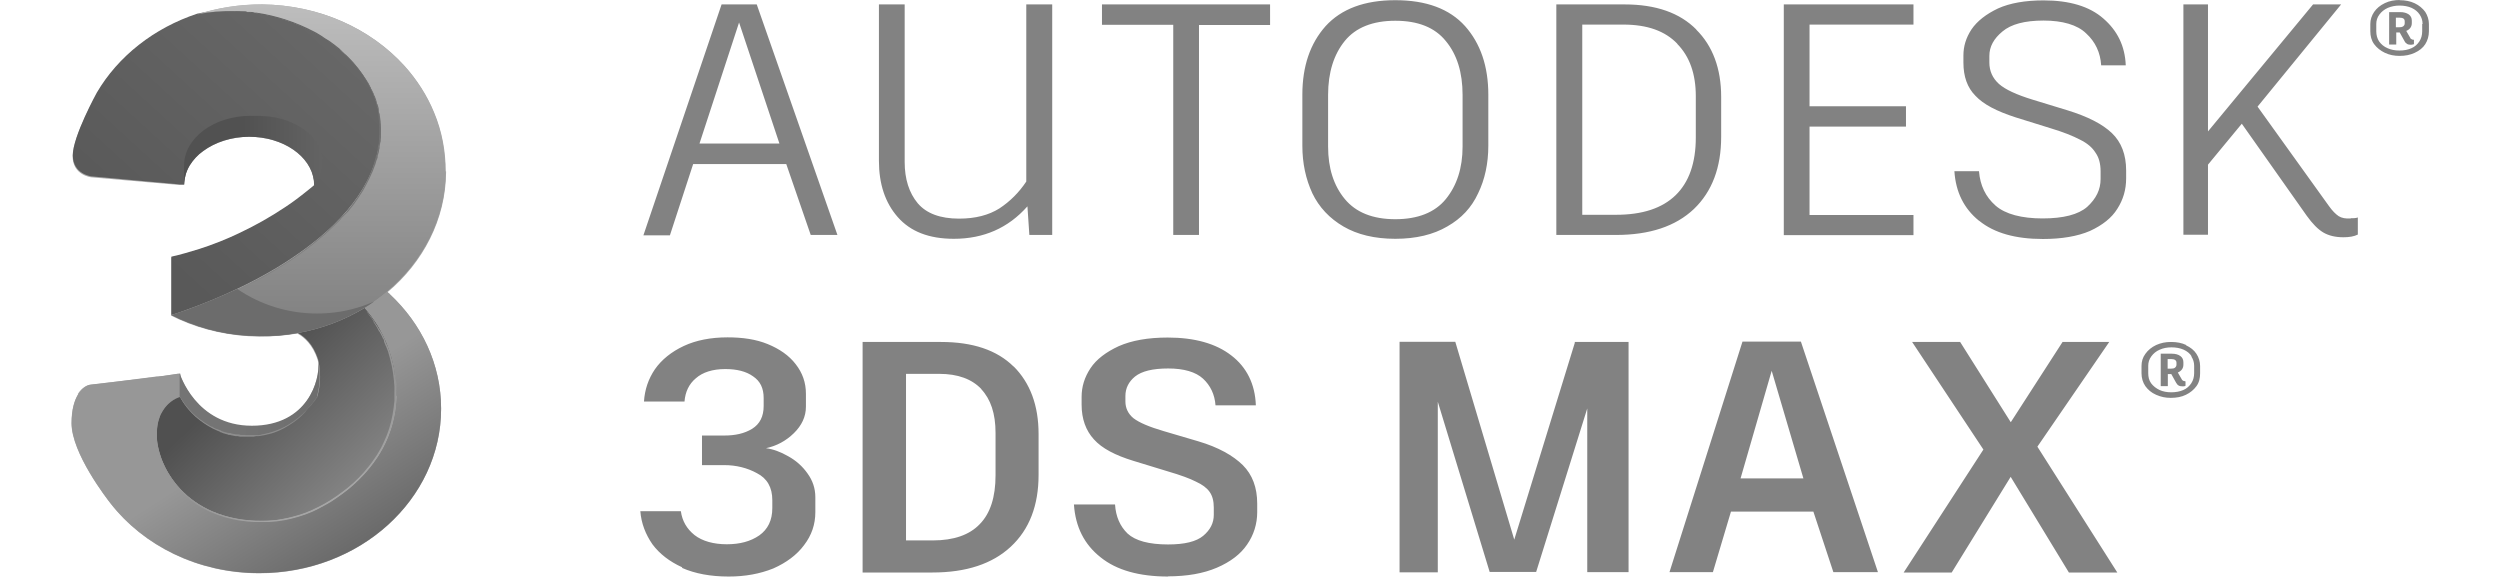 <?xml version="1.0" encoding="UTF-8"?>
<svg id="_Шар_1" data-name="Шар_1" xmlns="http://www.w3.org/2000/svg" xmlns:xlink="http://www.w3.org/1999/xlink" width="130" height="30" viewBox="0 0 122.73 30.03">
  <defs>
    <style>
      .cls-1 {
        fill: url(#_Градієнт_без_назви_9);
      }

      .cls-2 {
        fill: url(#_Градієнт_без_назви_5);
      }

      .cls-3 {
        fill: url(#_Градієнт_без_назви_10);
      }

      .cls-4 {
        fill: url(#_Градієнт_без_назви_8);
      }

      .cls-5 {
        fill: url(#_Градієнт_без_назви_2);
      }

      .cls-6 {
        fill: url(#_Градієнт_без_назви_6);
      }

      .cls-7 {
        fill: #6c6c6c;
      }

      .cls-8 {
        fill: url(#_Градієнт_без_назви_7);
      }

      .cls-9 {
        fill: #828282;
      }

      .cls-10 {
        fill: url(#_Градієнт_без_назви_4);
      }

      .cls-11 {
        fill: #a9a9a9;
      }

      .cls-12 {
        fill: url(#_Градієнт_без_назви_3);
      }
    </style>
    <linearGradient id="_Градієнт_без_назви_10" data-name="Градієнт без назви 10" x1="-848.68" y1="-159.27" x2="-843.19" y2="-165.06" gradientTransform="translate(1165.32 -199.03) scale(1.36 -1.36)" gradientUnits="userSpaceOnUse">
      <stop offset="0" stop-color="#505050"/>
      <stop offset="1" stop-color="#959595"/>
    </linearGradient>
    <linearGradient id="_Градієнт_без_назви_2" data-name="Градієнт без назви 2" x1="-849.73" y1="-157.92" x2="-843.6" y2="-167.47" gradientTransform="translate(1165.32 -199.03) scale(1.36 -1.36)" gradientUnits="userSpaceOnUse">
      <stop offset=".38" stop-color="#979797"/>
      <stop offset=".89" stop-color="#696969"/>
    </linearGradient>
    <linearGradient id="_Градієнт_без_назви_3" data-name="Градієнт без назви 3" x1="-850.41" y1="-161.2" x2="-845.05" y2="-161.2" gradientTransform="translate(1165.32 -199.03) scale(1.36 -1.36)" gradientUnits="userSpaceOnUse">
      <stop offset="0" stop-color="#747474"/>
      <stop offset="1" stop-color="#696969"/>
    </linearGradient>
    <linearGradient id="_Градієнт_без_назви_4" data-name="Градієнт без назви 4" x1="-847.76" y1="-161.1" x2="-847.76" y2="-162.63" gradientTransform="translate(1165.32 -199.03) scale(1.36 -1.36)" gradientUnits="userSpaceOnUse">
      <stop offset="0" stop-color="#909090"/>
      <stop offset="1" stop-color="#8d8d8d"/>
    </linearGradient>
    <linearGradient id="_Градієнт_без_назви_5" data-name="Градієнт без назви 5" x1="-848.23" y1="-158.84" x2="-844.72" y2="-164.86" gradientTransform="translate(1165.32 -199.03) scale(1.36 -1.36)" gradientUnits="userSpaceOnUse">
      <stop offset=".52" stop-color="#969696"/>
      <stop offset="1" stop-color="#a9a9a9"/>
    </linearGradient>
    <linearGradient id="_Градієнт_без_назви_6" data-name="Градієнт без назви 6" x1="-853.28" y1="-156.53" x2="-842.99" y2="-145.28" gradientTransform="translate(1165.32 -199.03) scale(1.36 -1.36)" gradientUnits="userSpaceOnUse">
      <stop offset="0" stop-color="#595959"/>
      <stop offset="1" stop-color="#6d6d6d"/>
    </linearGradient>
    <linearGradient id="_Градієнт_без_назви_7" data-name="Градієнт без назви 7" x1="-845.5" y1="-146.13" x2="-845.5" y2="-158.79" gradientTransform="translate(1165.32 -199.03) scale(1.36 -1.36)" gradientUnits="userSpaceOnUse">
      <stop offset="0" stop-color="#bfbfbf"/>
      <stop offset="1" stop-color="#818181"/>
    </linearGradient>
    <linearGradient id="_Градієнт_без_назви_8" data-name="Градієнт без назви 8" x1="-850.26" y1="-151.72" x2="-844.98" y2="-151.72" gradientTransform="translate(1165.32 -199.03) scale(1.36 -1.36)" gradientUnits="userSpaceOnUse">
      <stop offset="0" stop-color="#515151"/>
      <stop offset="1" stop-color="#717171"/>
    </linearGradient>
    <linearGradient id="_Градієнт_без_назви_9" data-name="Градієнт без назви 9" x1="-846.25" y1="-146.38" x2="-846.25" y2="-156.99" gradientTransform="translate(1165.32 -199.03) scale(1.36 -1.36)" gradientUnits="userSpaceOnUse">
      <stop offset="0" stop-color="#636363"/>
      <stop offset="1" stop-color="#7f7f7f"/>
    </linearGradient>
  </defs>
  <g>
    <path class="cls-11" d="M19.5,8.93c0-1.05-.19-2.09-.6-3.07-.37-.9-.9-1.72-1.55-2.44C15.6,1.5,12.94.26,9.95.23c-1.19,0-2.33.18-3.38.52C4.32,1.49,2.45,2.97,1.35,4.87c-.01,0-1.27,2.26-1.27,3.26s.97,1.1.97,1.1l4.6.4h.23c0-.15.03-.33.07-.49.05-.18.12-.35.22-.52.18-.29.41-.55.71-.76.61-.45,1.46-.74,2.39-.74,1.77,0,3.22,1.01,3.37,2.3,0,.1.01.18.01.27h0c-.12.11-.25.2-.38.31h0c-.53.42-1.1.82-1.69,1.19-.57.35-1.17.68-1.8.97-1.15.53-2.35.95-3.57,1.24v3.03c.14.07.29.14.42.2,1.25.56,2.67.87,4.16.89h0c.67,0,1.34-.05,1.99-.16.15.08.65.38.95,1.09.05.12.11.27.14.42h0v.04h0c.07.86-.53,3.29-3.46,3.29s-3.76-2.74-3.76-2.74h-.11l-.74.11c-.14.01-.27.03-.41.05-1.34.16-3.27.4-3.41.41-.12.01-.41.12-.64.49h.03c-.19.3-.35.78-.35,1.51,0,1.57,1.87,3.97,2.03,4.17h0c1.72,2.21,4.54,3.64,7.75,3.64,5.22,0,9.46-3.83,9.46-8.56,0-2.32-1.02-4.42-2.67-5.96-.04-.04-.08-.07-.12-.11,1.85-1.55,3.03-3.78,3.05-6.25h0v-.04Z"/>
    <path class="cls-3" d="M16.94,20.62v-.2c0-1.7-.63-3.25-1.66-4.4-1.04.63-2.21,1.08-3.48,1.31.15.08.65.38.95,1.09.05.12.11.27.14.42h0v.04h0c.03.11.04.23.05.35.05.52,0,1-.12,1.39-.48.72-1.62,2.06-3.55,2.06-2.6,0-3.59-1.99-3.61-2.06h0s-.57.14-.93.75c-.07.11-.12.23-.16.34h0c-.08.23-.14.52-.14.86,0,1.66,1.53,4.54,5.5,4.54.95,0,1.81-.2,2.56-.52h0c.33-.14,4.3-1.85,4.42-6h0l.03.03Z"/>
    <path class="cls-5" d="M16.57,15.29s-.08-.07-.12-.11c-.37.31-.76.59-1.17.85,1.04,1.16,1.66,2.7,1.66,4.4v.2c-.12,4.15-4.09,5.85-4.42,6h0c-.75.31-1.61.52-2.56.52-3.97,0-5.5-2.88-5.5-4.54,0-.34.05-.63.14-.86h0c.04-.14.1-.25.16-.34.35-.61.91-.75.93-.75h0v-1.21h-.11l-.74.11-.31.04h-.1c-1.13.15-2.28.29-3.41.42-.12.01-.41.12-.64.49-.19.3-.35.78-.35,1.51,0,1.57,1.85,3.95,2.02,4.17h0c1.72,2.2,4.54,3.64,7.75,3.64,5.22,0,9.46-3.83,9.46-8.56,0-2.32-1.02-4.42-2.67-5.96h0v-.03Z"/>
    <path class="cls-12" d="M12.83,20.63c-.48.72-1.62,2.06-3.55,2.06-2.66,0-3.63-2.06-3.63-2.06v-1.21s.82,2.74,3.76,2.74,3.55-2.43,3.46-3.29c.03.11.04.23.05.35.05.52,0,1-.12,1.39h.01Z"/>
    <path class="cls-10" d="M12.83,20.63c-.04.08-.1.15-.15.22-.03.04-.05.07-.08.11l-.04.05-.04.05c-.11.14-.23.27-.35.41-.25.26-.53.49-.85.68-.15.1-.31.18-.48.26-.16.07-.34.14-.52.18-.18.05-.35.08-.55.11h-.14s-.1.03-.14.03h-.68s-.1-.01-.14-.03h-.12l-.14-.03s-.1-.01-.14-.03h-.07s-.04-.03-.07-.03c-.08-.03-.18-.04-.26-.08l-.07-.03h-.03l-.03-.03-.12-.05c-.16-.07-.33-.15-.49-.25-.31-.19-.6-.41-.85-.67-.12-.14-.25-.27-.34-.41-.05-.07-.11-.15-.15-.22-.04-.08-.1-.15-.12-.23.04.08.08.15.14.23.05.07.1.15.15.22.11.14.23.27.35.4.26.25.55.46.86.64l.12.07s.01,0,.03.01h.03l.05.04.05.03s.04.01.07.03l.07.03h.04s.01.01.01.01l.12.05h.03l.03.03.07.03c.08.03.18.05.26.07.03,0,.04,0,.07.01h.07s.08.04.14.04l.14.03h.12s.1.01.14.03h.2s.04.01.07.01h.68c.18-.04.35-.07.53-.12.35-.1.68-.23,1-.42.31-.18.59-.41.85-.65.26-.25.48-.52.68-.82h-.03Z"/>
    <path class="cls-2" d="M5.67,20.65h0c-.07.01-.12.04-.19.07-.05.03-.12.07-.18.1-.16.11-.31.25-.44.41-.04.05-.08.11-.11.16-.07.11-.12.23-.16.35h0c-.08.23-.12.49-.12.74v.37c0,.12.03.25.05.37.05.25.12.48.2.71.1.23.2.46.33.67.26.44.57.82.95,1.16.03.03.04.04.07.07l.07.05s.1.08.15.12.1.08.15.11c.03.01.05.04.08.05,0,0,.03.01.04.03l.04.03c.22.14.44.26.67.37.46.2.97.35,1.47.44.26.04.5.07.76.08.26,0,.52.01.76,0,.26-.01.52-.04.76-.1.26-.04.5-.11.75-.18s.49-.16.72-.26c.23-.11.46-.22.68-.34.45-.25.86-.55,1.25-.86.4-.33.75-.68,1.06-1.08.16-.19.3-.4.44-.61.14-.22.26-.44.35-.65.22-.45.37-.93.46-1.42.04-.25.08-.49.1-.74v-.74c-.03-.49-.1-1-.23-1.47-.01-.05-.03-.12-.05-.18-.01-.05-.04-.12-.05-.18l-.07-.18-.03-.08s-.03-.05-.04-.08l-.07-.18v-.05s-.01-.04-.01-.04l-.05-.08-.04-.08s0-.03-.01-.04l-.03-.04-.08-.16-.03-.04-.03-.04-.04-.08-.04-.08s-.03-.05-.05-.08l-.1-.16-.03-.04h0v-.04l-.05-.08s-.07-.11-.11-.15l-.11-.15s-.04-.05-.05-.07l-.05-.07-.12-.15.12.15.07.07s.04.05.05.07l.12.15s.07.11.11.15l.05.08h.01v.04l.03.04.11.16s.03.05.05.08l.05.08.05.08.03.04.03.04.08.16.03.04s.01.03.01.04l.04.08.04.08v.04l.03.03v.03l.08.18s.03.05.04.08l.03.08.07.18s.04.12.05.18.04.12.05.18l.05.18v.04s.01.03.03.04v.1s.04.12.05.18l.03.19v.1s.01.03.03.04v.04l.03.19v.18s.01.12.01.19v.74c-.01.25-.05.5-.1.75s-.11.49-.19.72-.16.48-.27.7c-.11.23-.23.45-.37.67s-.29.42-.44.61c-.31.4-.68.76-1.06,1.09-.19.16-.4.31-.61.46-.2.15-.42.29-.65.41-.22.12-.45.25-.68.35-.23.1-.48.19-.72.26-.49.15-1.01.25-1.53.27h-.78c-.26-.01-.52-.04-.78-.08-.5-.08-1.01-.23-1.49-.44-.48-.22-.9-.49-1.28-.83-.19-.16-.37-.35-.53-.55s-.3-.41-.44-.63c-.12-.22-.23-.45-.33-.68s-.16-.48-.2-.72c-.03-.12-.04-.25-.05-.37v-.37c0-.25.05-.5.14-.74h0c.04-.12.1-.25.16-.37.03-.05.07-.11.11-.16s.08-.11.14-.15c.1-.1.2-.18.31-.26.05-.04.12-.07.18-.1.05-.03.12-.05.19-.07h-.01Z"/>
    <path class="cls-6" d="M16.09,6.68c0,2.62-1.79,4.72-3.91,6.27-.48.35-.97.68-1.47.98-.7.42-1.4.79-2.06,1.1-.86.41-1.75.78-2.65,1.1-.48.18-.78.26-.78.26h0v-3.03c.49-.11.97-.25,1.45-.4.72-.23,1.45-.52,2.13-.85.8-.38,1.58-.82,2.33-1.32.4-.26.78-.55,1.15-.85h0c.12-.1.26-.2.38-.31v-.04c0-.08,0-.15-.01-.23-.16-1.28-1.61-2.3-3.37-2.3-.93,0-1.77.29-2.39.74-.29.22-.53.48-.71.76-.1.16-.18.34-.22.52-.04.16-.07.34-.07.52h-.23l-4.6-.42s-.97-.11-.97-1.1,1.25-3.26,1.25-3.26C2.45,2.93,4.31,1.46,6.57.71c2.67-.55,5.62.27,7.51,1.91,1.01.87,1.73,1.98,1.94,3.23.04.26.07.52.07.79h0v.04Z"/>
    <path class="cls-8" d="M19.5,8.93c-.01,2.47-1.19,4.68-3.05,6.25-.37.31-.76.59-1.17.85-1.04.63-2.21,1.08-3.48,1.31-.65.12-1.32.18-1.99.16h0c-1.5,0-2.9-.33-4.16-.89-.15-.07-.29-.14-.42-.2,0,0,.3-.1.78-.26.9-.33,1.79-.7,2.65-1.1.65-.31,1.35-.68,2.06-1.1.5-.3,1-.63,1.47-.98,2.13-1.57,3.91-3.65,3.91-6.27,0-.27-.03-.53-.07-.79-.22-1.25-.93-2.36-1.94-3.23C12.18,1.02,9.23.2,6.56.75c1.05-.34,2.2-.53,3.38-.52,2.99.03,5.65,1.27,7.39,3.19.65.72,1.19,1.55,1.55,2.44.41.97.6,2.02.6,3.07h.01Z"/>
    <path class="cls-7" d="M15.75,15.71c-.15.11-.31.22-.48.31-1.04.63-2.21,1.08-3.48,1.31-.65.12-1.32.18-1.99.16h0c-1.5,0-2.9-.33-4.16-.89-.15-.07-.29-.14-.42-.2,0,0,.3-.1.78-.26.9-.33,1.79-.7,2.65-1.1,1.21.83,2.66,1.28,4.15,1.28.85,0,1.65-.14,2.4-.4.19-.07.38-.14.56-.22h0Z"/>
    <path class="cls-4" d="M9.89,6.03h-.55c-1.91,0-3.46,1.16-3.46,2.59v1.04c0-.18.03-.34.07-.52.05-.18.12-.35.22-.52.18-.29.41-.55.71-.76.61-.45,1.46-.74,2.39-.74,1.77,0,3.22,1.01,3.37,2.3,0,.1.01.18.01.27,1.39-2.18-.9-3.65-2.77-3.65h.01Z"/>
    <path class="cls-1" d="M6.56.75c.26-.05.5-.1.76-.12s.52-.04.78-.05c.26,0,.52,0,.78.01h.19s.07.01.1.03h.19s.1.01.1.01l.1.03h.1c1.02.15,2.02.48,2.93.95.11.05.23.12.34.19l.16.1.04.03.04.03.08.05.08.05.08.05.08.05.04.03.04.03.15.11.15.12.04.03.04.03.07.07s.05.04.07.07l.07.07.07.07.04.03s.03.03.04.03l.14.14c.18.18.35.37.5.57.16.2.3.41.44.63l.1.16.08.16.03.04v.04l.05.08.04.08.04.08.04.08v.04l.03.04.07.18.05.18v.04s.03.03.03.04l.03.1.03.1s0,.07.01.1v.1s.03.07.04.1c.04.25.07.5.07.75v.38c0,.07,0,.12-.01.19,0,.07,0,.12-.03.19l-.03.19v.08l-.03.1s0,.07-.01.1l-.03.1-.03.1v.08s-.04.12-.07.18l-.05.18c-.08.23-.18.48-.29.7-.11.23-.23.45-.35.67-.14.22-.27.42-.42.63-.07.11-.15.2-.23.3l-.12.15s-.04.05-.07.07l-.07.07-.07.07-.07.07-.07.07-.03.04-.03.04-.14.14-.14.14c-.18.18-.37.35-.56.52-.19.16-.4.33-.59.49-.1.08-.2.15-.3.23-.11.08-.2.15-.31.23-.2.15-.42.29-.64.44-.44.27-.87.55-1.32.79-.22.12-.45.25-.68.35-.23.12-.46.23-.7.34.23-.11.46-.23.68-.34.23-.12.45-.25.68-.37.45-.25.89-.52,1.31-.79.22-.14.42-.29.63-.44.11-.07.2-.15.31-.23.1-.08.2-.15.3-.23.2-.16.4-.33.59-.49s.38-.34.56-.52l.14-.14.14-.14.03-.04.03-.04.07-.07.07-.07.07-.07.07-.07s.04-.04.05-.07l.12-.15c.08-.1.16-.19.23-.3.15-.2.29-.41.42-.63s.25-.44.35-.67c.11-.23.2-.46.27-.7l.05-.18s.03-.12.05-.18v-.04s.01-.03.03-.04l.03-.1.03-.1s0-.05.01-.1v-.1l.03-.04v-.04l.03-.19s0-.12.01-.19c0-.07,0-.12.01-.19v-.38c0-.25-.03-.49-.05-.74,0-.03,0-.05-.01-.1v-.1s-.03-.05-.04-.1l-.03-.1-.03-.1v-.08l-.07-.18-.07-.18s0-.03-.01-.04v-.04l-.05-.08-.04-.08-.04-.08-.04-.08v-.04l-.04-.04-.08-.16-.1-.16c-.14-.22-.27-.42-.42-.61-.16-.19-.33-.38-.5-.56l-.14-.14s-.03-.03-.04-.03l-.04-.03-.07-.07-.07-.07s-.05-.04-.07-.05l-.07-.05-.04-.03-.04-.03-.15-.12-.15-.11-.04-.03-.04-.03-.08-.05-.08-.05-.08-.05-.08-.05-.04-.03-.04-.03-.16-.1c-.11-.07-.22-.12-.34-.19l-.08-.04s-.05-.03-.08-.04l-.08-.04s-.05-.03-.08-.04l-.18-.08s-.05-.03-.08-.04l-.08-.04s-.05-.03-.08-.04l-.1-.04-.1-.04s-.03,0-.04-.01h-.04l-.18-.08-.18-.07s-.12-.04-.18-.05c-.07-.01-.12-.04-.19-.05-.07-.01-.12-.04-.19-.05l-.19-.04h-.04l-.04-.03-.1-.03-.1-.03s-.07,0-.1-.01h-.1s-.07-.03-.1-.04l-.19-.03s-.07,0-.1-.01h-.1l-.1-.03h-.1l-.1-.03h-.29c-.26-.03-.52-.04-.78-.04s-.52.01-.78.04-.52.07-.76.11h0l-.03.03Z"/>
  </g>
  <path class="cls-9" d="M121.2.01c.3,0,.56.05.79.16.23.11.41.26.55.45.12.19.19.41.19.63v.38c0,.25-.07.48-.19.67s-.31.34-.55.45-.49.16-.79.16c-.27,0-.53-.05-.76-.16s-.42-.26-.56-.45c-.14-.19-.2-.42-.2-.67v-.38c0-.23.07-.44.2-.63s.31-.34.56-.46c.23-.11.49-.16.78-.16h-.01ZM122.4,1.25c0-.18-.05-.34-.15-.49s-.23-.26-.42-.35c-.18-.08-.4-.12-.63-.12-.22,0-.42.04-.61.12-.18.08-.33.2-.44.35-.11.15-.16.31-.16.49v.38c0,.2.05.38.15.53.11.15.25.27.44.35.18.08.38.12.61.12.25,0,.45-.04.63-.12.18-.08.31-.2.41-.35s.15-.33.15-.53v-.38h.03ZM121.77,2s.08.07.15.07h.03v.23s-.1.03-.15.03c-.08,0-.15-.01-.2-.04s-.11-.08-.14-.15l-.25-.45h-.18v.63h-.37V.63h.57c.19,0,.33.04.45.12.11.08.16.19.16.33v.12c0,.19-.1.33-.29.41l.22.38h-.01ZM121.02,1.42h.15c.1,0,.16-.01.22-.05.05-.04.08-.08.08-.16v-.1c0-.14-.1-.19-.27-.19h-.19v.5h.01ZM68.93.01c1.61,0,2.82.45,3.63,1.35.8.9,1.21,2.09,1.21,3.57v2.65c0,.93-.18,1.76-.53,2.48-.34.74-.87,1.31-1.61,1.73-.72.42-1.62.64-2.7.64s-1.98-.22-2.7-.64-1.27-1-1.62-1.73c-.34-.74-.52-1.55-.52-2.48v-2.65c0-1.49.41-2.67,1.21-3.57.82-.9,2.03-1.35,3.63-1.35h0ZM68.93,1.08c-1.17,0-2.06.35-2.63,1.05s-.87,1.64-.87,2.81v2.69c0,1.12.29,2.03.87,2.73s1.46,1.05,2.63,1.05,2.06-.35,2.63-1.05.87-1.61.87-2.73v-2.69c0-1.17-.29-2.1-.87-2.8-.57-.71-1.45-1.06-2.63-1.06h0ZM37.23,8.54h-4.85l-1.21,3.71h-1.38L33.86.23h1.83l4.2,12h-1.39l-1.28-3.71h.01ZM32.71,7.47h4.16l-2.1-6.3-2.06,6.3ZM51.07.23v12h-1.19l-.1-1.49c-1,1.13-2.28,1.69-3.83,1.69-1.3,0-2.26-.38-2.92-1.13s-.98-1.73-.98-2.93V.23h1.34v8.2c0,.89.23,1.61.68,2.15.45.53,1.17.8,2.15.8.85,0,1.54-.18,2.1-.53.56-.37,1.02-.83,1.4-1.4V.23h1.34ZM58.69,1.3h3.72V.23h-8.75v1.06h3.71v10.94h1.34V1.3h-.01ZM84.6,1.54c-.86-.87-2.1-1.31-3.74-1.31h-3.55v12h3.1c1.76,0,3.11-.45,4.06-1.35.95-.91,1.42-2.17,1.42-3.75v-2.09c0-1.47-.44-2.65-1.3-3.5ZM83.6,2.28c.64.65.97,1.55.97,2.73v2.15c0,1.31-.35,2.32-1.05,3-.7.68-1.73,1.02-3.1,1.02h-1.76V1.28h2.14c1.24,0,2.17.33,2.81,1h-.01ZM90.49,1.28v4.25h5.02v1.06h-5.02v4.6h5.41v1.05h-6.75V.23h6.75v1.05s-5.41,0-5.41,0ZM99.33,11.5c.78.63,1.88.94,3.31.94.98,0,1.8-.14,2.45-.42.65-.3,1.13-.68,1.42-1.15.31-.48.46-1.01.46-1.58v-.42c0-.82-.25-1.47-.74-1.94s-1.25-.86-2.32-1.19l-1.8-.55c-.85-.26-1.43-.53-1.76-.82-.33-.3-.5-.67-.5-1.12v-.34c0-.48.23-.9.68-1.27.45-.38,1.16-.57,2.14-.57s1.76.22,2.22.67c.48.44.74,1,.78,1.66h1.28c-.04-1.01-.44-1.81-1.17-2.44-.72-.63-1.76-.94-3.11-.94-.95,0-1.75.14-2.37.42-.61.29-1.08.65-1.38,1.09-.29.44-.42.89-.42,1.35v.38c0,.72.2,1.3.63,1.73.41.44,1.1.8,2.09,1.12l1.8.56c.67.2,1.19.41,1.55.6.37.18.64.41.8.67.18.25.27.57.27.98v.4c0,.55-.23,1.02-.7,1.45-.46.4-1.24.6-2.32.6s-1.94-.22-2.45-.67c-.52-.46-.8-1.05-.86-1.79h-1.28c.07,1.09.5,1.95,1.28,2.58h0ZM118.66,11.36c.14,0,.26,0,.37-.04v.89c-.2.1-.45.14-.75.14-.41,0-.76-.08-1.05-.25-.27-.16-.56-.45-.86-.87l-3.38-4.79-1.76,2.13v3.65h-1.28V.23h1.28v6.61L116.7.23h1.46l-4.35,5.32,3.72,5.18c.18.25.34.41.5.52.16.1.37.14.63.12h0ZM31.8,29.56c.68.3,1.49.45,2.43.45.86,0,1.62-.14,2.32-.42.68-.3,1.23-.71,1.6-1.21.4-.52.59-1.09.59-1.72v-.78c0-.46-.14-.87-.41-1.24-.26-.37-.6-.67-1-.89-.4-.23-.78-.37-1.16-.42.56-.12,1.04-.38,1.45-.78.41-.4.63-.86.63-1.38v-.67c0-.59-.18-1.09-.53-1.54-.35-.46-.85-.8-1.46-1.05-.61-.25-1.31-.35-2.09-.35-.87,0-1.64.15-2.28.45s-1.15.71-1.5,1.21c-.34.5-.53,1.06-.57,1.68h2.11c.04-.5.23-.91.59-1.21.35-.31.87-.48,1.53-.48.6,0,1.09.12,1.45.38.37.25.55.61.55,1.13v.41c0,.55-.2.94-.6,1.19-.41.25-.89.35-1.45.35h-1.16v1.54h1.16c.61,0,1.19.14,1.7.42.53.27.8.74.8,1.4v.42c0,.63-.23,1.1-.68,1.42-.45.31-1.01.46-1.69.46s-1.27-.16-1.68-.48c-.41-.33-.64-.74-.71-1.24h-2.11c.05.63.27,1.2.63,1.72.37.5.89.9,1.55,1.2h0ZM49.06,19.08c-.87-.86-2.13-1.28-3.78-1.28h-4.08v12h3.63c1.77,0,3.12-.45,4.08-1.34.97-.9,1.45-2.15,1.45-3.74v-2.13c0-1.49-.44-2.66-1.3-3.52ZM47.37,20.25c.5.53.75,1.28.75,2.28v2.21c0,1.13-.27,1.98-.82,2.54-.53.56-1.35.85-2.44.85h-1.4v-8.67h1.73c.97,0,1.7.27,2.2.8h-.01ZM57.11,30.01c-1.51,0-2.69-.33-3.52-1-.85-.67-1.31-1.58-1.39-2.75h2.14c.04.63.26,1.13.65,1.51.41.38,1.12.57,2.11.57.87,0,1.47-.15,1.83-.45.37-.31.55-.67.55-1.09v-.38c0-.34-.07-.61-.22-.82-.14-.2-.38-.38-.71-.53-.31-.16-.8-.34-1.45-.53l-1.8-.55c-.95-.29-1.64-.65-2.06-1.12-.42-.46-.64-1.06-.64-1.81v-.4c0-.53.15-1.02.46-1.49s.82-.85,1.47-1.15c.68-.3,1.53-.45,2.55-.45,1.4,0,2.51.31,3.31.93.8.61,1.24,1.49,1.28,2.6h-2.1c-.04-.57-.27-1.04-.65-1.39s-1-.53-1.81-.53-1.38.14-1.73.42c-.33.27-.5.61-.5,1.01v.29c0,.34.14.64.42.87.3.23.82.45,1.57.67l1.8.53c1.05.31,1.81.74,2.32,1.24.5.5.75,1.17.75,2v.45c0,.61-.18,1.19-.53,1.69-.34.5-.87.9-1.57,1.2-.7.3-1.55.45-2.55.45h.01ZM110.1,17.96c-.23-.11-.49-.16-.79-.16s-.53.05-.78.16c-.23.11-.42.26-.56.46-.14.19-.2.4-.2.63v.38c0,.25.07.48.2.67.14.19.31.34.56.45s.49.16.76.16c.3,0,.57-.05.79-.16.23-.11.41-.26.55-.45s.19-.42.19-.67v-.38c0-.22-.07-.45-.19-.63-.12-.19-.31-.34-.55-.45h.01ZM110.36,18.55c.1.15.15.31.15.49v.38c0,.2-.05.38-.15.53-.1.15-.23.27-.41.35-.18.08-.4.12-.63.12s-.44-.04-.61-.12-.33-.2-.44-.35c-.11-.15-.15-.33-.15-.53v-.38c0-.18.05-.34.16-.49s.25-.27.44-.35c.18-.08.38-.12.61-.12s.45.04.63.12.33.2.42.35h-.03ZM110.03,19.84c-.07,0-.12-.03-.15-.07l-.22-.38c.19-.08.29-.22.29-.41v-.12c0-.14-.05-.25-.16-.33-.11-.08-.26-.12-.45-.12h-.57v1.69h.37v-.63h.18l.25.45c.04.07.08.12.14.15.05.03.12.04.2.04.05,0,.1,0,.15-.03v-.23h-.03.01ZM109.28,19.19h-.15v-.5h.19c.18,0,.27.07.27.19v.1c0,.07-.03.12-.08.16s-.12.05-.22.05h-.01ZM81.07,17.78v12h-2.15v-8.52l-2.66,8.51h.01-2.43s-2.7-8.86-2.7-8.86v8.88h-1.99v-12h2.9l3.07,10.3,3.15-10.24v-.05h2.8ZM90.71,26.63h-4.31l-.94,3.15h-2.26l3.8-12h3.04l4.01,12h-2.32l-1.04-3.15h.01ZM86.9,24.9h3.27l-1.65-5.6-1.62,5.6ZM103.96,29.8h2.55l-4.16-6.55,3.74-5.45h-2.43l-2.69,4.17h-.01l-2.63-4.17h-2.5l3.71,5.6-4.15,6.4h2.5l3.07-4.98,3.03,4.98h-.03Z"/>
</svg>